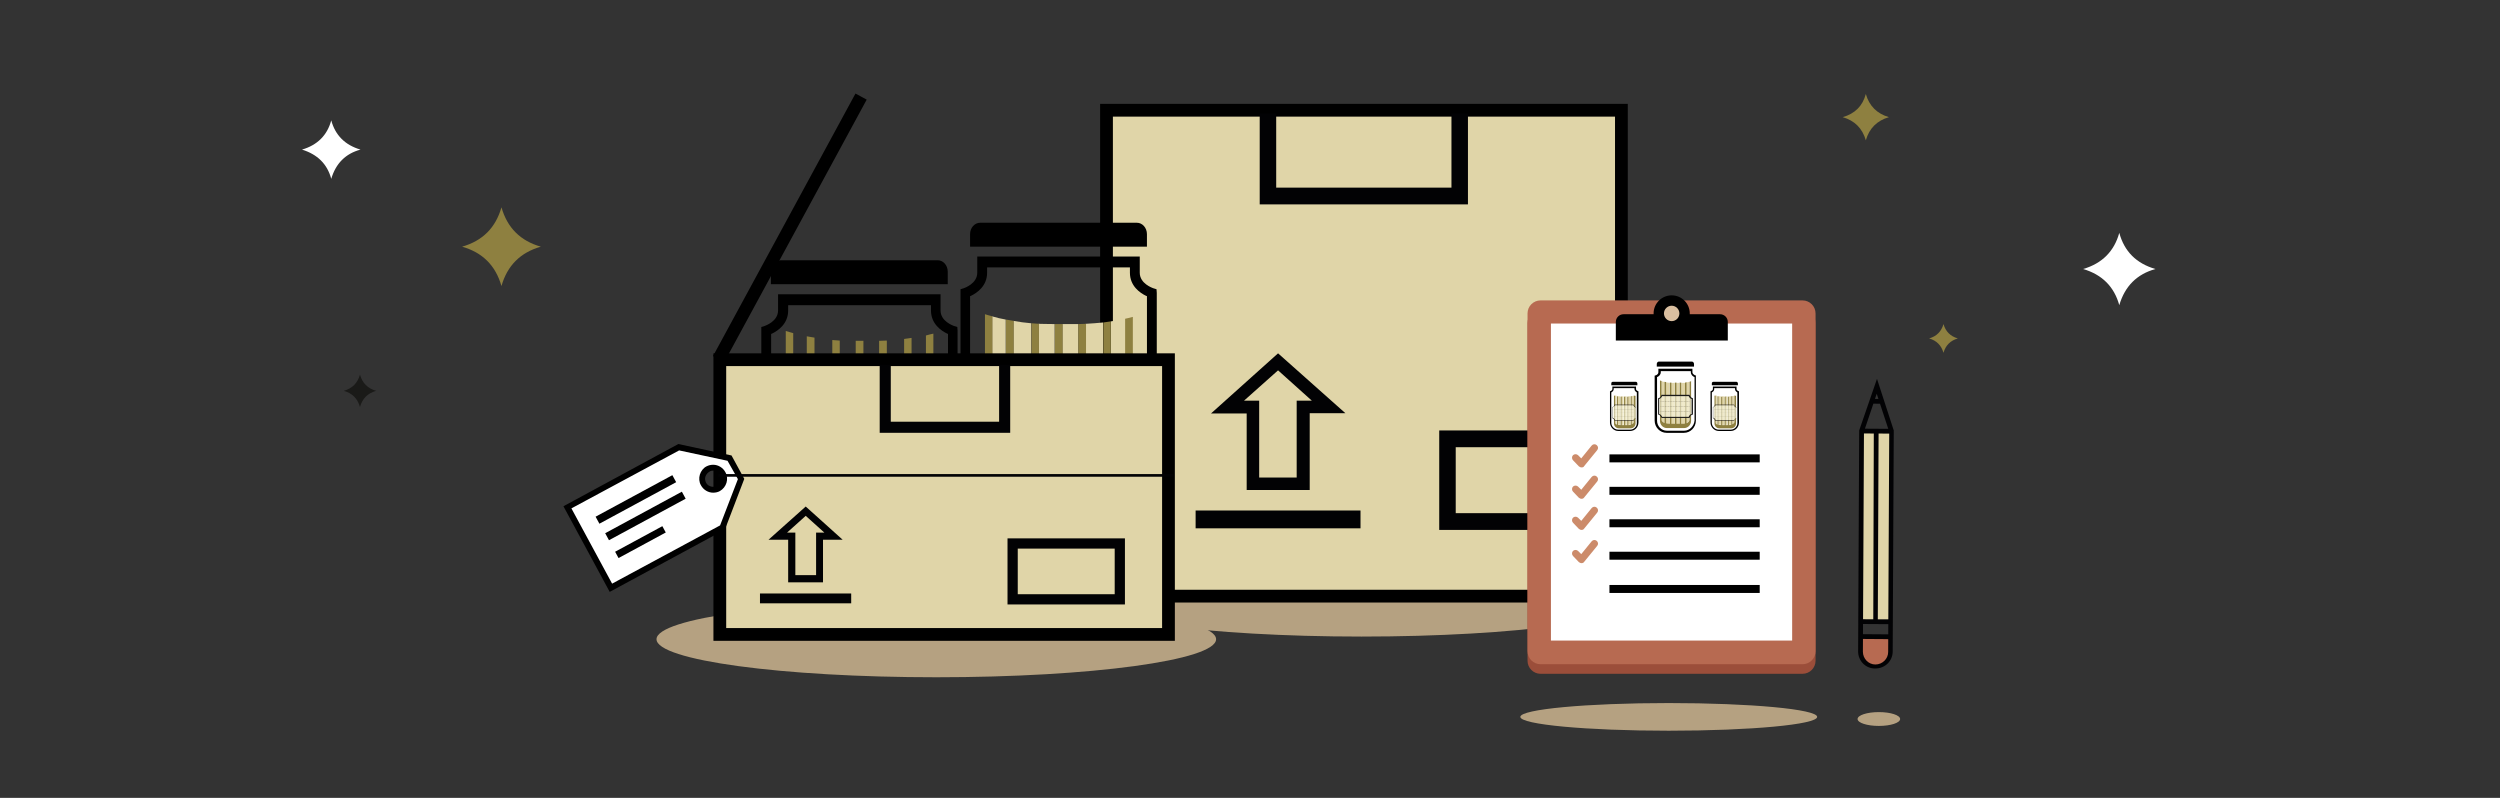 <?xml version="1.0" encoding="utf-8"?>
<!DOCTYPE svg PUBLIC "-//W3C//DTD SVG 1.1//EN" "http://www.w3.org/Graphics/SVG/1.1/DTD/svg11.dtd">
<svg xmlns="http://www.w3.org/2000/svg" xmlns:xlink="http://www.w3.org/1999/xlink" version="1.1" id="Ebene_4" x="0px" y="0px" width="940px" height="300px" viewBox="0 0 940 300" enable-background="new 0 0 940 300" xml:space="preserve">
<rect x="0" y="0" width="940" height="300" fill="#333333" stroke="none"/>
<rect x="0" fill="none" width="939.999" height="300"/>
<ellipse fill="#B5A181" cx="511.949" cy="225.05" rx="105.2" ry="14.3"/>
<g>
	<rect x="416.05" y="41.45" fill="#E0D5A8" width="193.601" height="182.7"/>
	<path d="M611.949,226.55h-198.3V39.05h198.4v187.5H611.949z M418.449,221.75h188.8V43.85h-188.8V221.75z"/>
</g>
<g>
	<polygon fill="#020204" points="551.949,76.85 473.65,76.85 473.65,42.65 479.85,42.65 479.85,70.55 545.75,70.55 545.75,42.65    551.949,42.65  "/>
</g>
<g>
	<path fill="#020204" d="M619.449,199.25h-78.3v-37.4h78.3V199.25L619.449,199.25z M547.35,192.95h65.8v-24.8h-65.8V192.95z"/>
</g>
<ellipse fill="#B5A181" cx="352.05" cy="240.35" rx="105.2" ry="14.3"/>
<ellipse fill="#B5A181" cx="627.449" cy="269.55" rx="55.8" ry="5.2"/>
<ellipse fill="#B5A181" cx="706.449" cy="270.35" rx="8" ry="2.6"/>
<path fill="#020204" d="M480.55,139.25l12.7,11.4h-0.899h-4.801v4.8v24.1h-14.101v-24.1v-4.8h-4.8h-0.899L480.55,139.25   M480.55,132.85l-25.2,22.601h13.399v28.8h23.7v-28.899h13.4L480.55,132.85L480.55,132.85z"/>
<rect x="449.55" y="191.95" fill="#020204" width="62" height="6.7"/>
<path fill="#9B4E3A" d="M682.65,248.45c0,2.7-2.2,4.899-4.9,4.899h-98.5c-2.7,0-4.898-2.199-4.898-4.899v-127  c0-2.7,2.199-4.9,4.898-4.9h98.5c2.7,0,4.9,2.2,4.9,4.9V248.45z"/>
<path fill="#B76A51" d="M682.65,244.85c0,2.7-2.2,4.9-4.9,4.9h-98.5c-2.7,0-4.898-2.2-4.898-4.9V117.851  c0-2.701,2.199-4.9,4.898-4.9h98.5c2.7,0,4.9,2.2,4.9,4.9V244.85z"/>
<rect x="583.15" y="121.65" fill="#FFFFFF" width="90.7" height="119.2"/>
<path d="M646.749,118.15h-11.414c0.004-0.1,0.016-0.199,0.016-0.3c0-3.756-3.045-6.801-6.8-6.801c-3.757,0-6.802,3.045-6.802,6.801  c0,0.101,0.012,0.2,0.017,0.3h-11.316c-1.6,0-2.899,1.3-2.899,2.899v2.101v2.8v2.1h42.101v-2.1v-2.8v-2.101  C649.65,119.45,648.351,118.15,646.749,118.15z"/>
<circle fill="#DABFA0" cx="628.55" cy="117.85" r="2.9"/>
<g>
	<rect x="605.15" y="170.85" width="56.5" height="3"/>
	<rect x="605.15" y="183.05" width="56.5" height="3"/>
	<rect x="605.15" y="195.25" width="56.5" height="3"/>
	<rect x="605.15" y="207.45" width="56.5" height="3"/>
	<rect x="605.15" y="219.95" width="56.5" height="3"/>
</g>
<g>
	<path fill="#CC8B6A" d="M594.65,175.75c-0.4,0-0.7-0.2-1-0.4l-2.2-2.3c-0.5-0.5-0.5-1.399,0-1.899s1.4-0.5,1.9,0l1.2,1.199   l3.898-4.8c0.5-0.6,1.3-0.7,1.9-0.2c0.6,0.5,0.699,1.301,0.199,1.9l-4.899,6C595.449,175.65,595.15,175.75,594.65,175.75   C594.749,175.75,594.65,175.75,594.65,175.75L594.65,175.75z"/>
</g>
<g>
	<path fill="#CC8B6A" d="M594.65,187.55c-0.4,0-0.7-0.2-1-0.399l-2.2-2.301c-0.5-0.5-0.5-1.398,0-1.898s1.4-0.5,1.9,0l1.2,1.199   l3.898-4.801c0.5-0.6,1.3-0.699,1.9-0.199c0.6,0.5,0.699,1.301,0.199,1.899l-4.899,6C595.449,187.35,595.15,187.55,594.65,187.55   C594.749,187.55,594.65,187.55,594.65,187.55L594.65,187.55z"/>
</g>
<g>
	<path fill="#CC8B6A" d="M594.65,199.25c-0.4,0-0.7-0.2-1-0.4l-2.2-2.3c-0.5-0.5-0.5-1.399,0-1.899s1.4-0.5,1.9,0l1.2,1.199   l3.898-4.8c0.5-0.6,1.3-0.7,1.9-0.2c0.6,0.5,0.699,1.301,0.199,1.9l-4.899,6C595.449,199.05,595.15,199.25,594.65,199.25   C594.749,199.25,594.65,199.25,594.65,199.25L594.65,199.25z"/>
</g>
<g>
	<path fill="#CC8B6A" d="M594.65,211.75c-0.4,0-0.7-0.2-1-0.4l-2.2-2.3c-0.5-0.5-0.5-1.399,0-1.899s1.4-0.5,1.9,0l1.2,1.199   l3.898-4.8c0.5-0.6,1.3-0.7,1.9-0.2c0.6,0.5,0.699,1.301,0.199,1.9l-4.899,6C595.449,211.55,595.15,211.75,594.65,211.75   C594.749,211.75,594.65,211.75,594.65,211.75L594.65,211.75z"/>
</g>
<g>
	<path fill="#E0D5A8" d="M624.749,143.35v14.5c0,0.5,0.4,0.9,0.9,1.2c0,0,0.1,0,0.2,0.101v-15.5   C625.449,143.55,625.05,143.45,624.749,143.35z"/>
	<path fill="#E0D5A8" d="M626.351,143.75v15.5c0.3,0.1,0.8,0.1,1.398,0.2v-15.5C627.351,143.85,626.851,143.85,626.351,143.75z"/>
	<path fill="#E0D5A8" d="M632.15,143.95v15.5c0.6,0,1-0.101,1.4-0.101V143.95C633.05,143.95,632.55,143.95,632.15,143.95z"/>
	<path fill="#E0D5A8" d="M634.05,143.75v15.4c0.199-0.102,0.199-0.102,0.199-0.102c0.5-0.3,0.9-0.6,0.9-1.199v-14.301   C634.851,143.65,634.449,143.75,634.05,143.75z"/>
	<path fill="#E0D5A8" d="M628.351,143.95v15.5c0.1,0,0.699,0,1.3,0v-15.5C629.05,143.95,628.55,143.95,628.351,143.95z"/>
	<path fill="#E0D5A8" d="M631.249,143.95c-0.1,0-0.5,0-1,0v15.5c-0.1,0-0.199,0-0.3,0c0.4,0,0.8,0,0.9,0c0.2,0,0.398,0,0.6,0v-15.5   C631.449,143.95,631.351,143.95,631.249,143.95z"/>
	<path fill="#8E8040" d="M635.249,143.55v14.3c0,0.5-0.398,0.9-0.898,1.2c0,0-0.102,0-0.2,0.101l0,0c-0.101,0-0.101,0-0.2,0.101   c0.102,0,0.102,0,0.2-0.101v-15.399c-0.2,0-0.4,0.1-0.601,0.1v15.4c-0.301,0.101-0.801,0.101-1.399,0.101v-15.5   c-0.2,0-0.4,0-0.601,0v15.5c0.199,0,0.399,0,0.601,0c-0.3,0-0.7,0-1.2,0c-0.1,0-0.3,0-0.6,0v-15.5c-0.2,0-0.4,0-0.602,0v15.5   c0.102,0,0.2,0,0.301,0c-0.101,0-0.199,0-0.301,0c-0.6,0-1.1,0-1.3,0v-15.5c-0.2,0-0.399,0-0.6,0v15.5   c-0.602,0-1.102-0.101-1.4-0.199v-15.5c-0.2,0-0.399-0.101-0.6-0.101v15.5l0,0l0,0l0,0c-0.102,0-0.2-0.1-0.2-0.1   c-0.5-0.2-0.9-0.602-0.9-1.2v-14.5c-0.199-0.1-0.398-0.1-0.6-0.2v15.2c0,1.5,1.2,2.7,2.6,2.7h6.5c1.4,0,2.602-1.2,2.602-2.7v-15   C635.65,143.45,635.449,143.55,635.249,143.55z M628.15,159.45c0.1,0,0.2,0,0.3,0C628.249,159.45,628.15,159.45,628.15,159.45z"/>
	<path d="M637.749,141.25l-0.3-0.1c0,0-1.1-0.4-1.1-1.2v-0.4v-0.899h-12.8v0.899l0,0v0.4c0,0.899-1,1.2-1.102,1.2l-0.3,0.1v16.9   c0,2.5,2,4.6,4.5,4.6h6.5c2.5,0,4.5-2.1,4.5-4.6v-16.7L637.749,141.25z M633.249,161.95h-6.5c-2.1,0-3.699-1.7-3.699-3.8v-16.4   h0.101c0.5-0.2,1.3-0.8,1.3-1.8v-0.4h11.3v0.4c0,1,0.802,1.6,1.302,1.8h0.1v16.4C636.949,160.25,635.249,161.95,633.249,161.95z"/>
	<path d="M622.949,137.85v-1c0-0.5,0.4-0.899,0.8-0.899h12.4c0.4,0,0.8,0.399,0.8,0.899v1H622.949z"/>
	<path fill="none" d="M626.249,159.25L626.249,159.25L626.249,159.25z"/>
	<path fill="none" d="M633.851,159.25C633.851,159.25,633.749,159.25,633.851,159.25C633.749,159.25,633.851,159.25,633.851,159.25z   "/>
	<path fill="none" d="M633.749,159.25L633.749,159.25L633.749,159.25z"/>
	<path fill="none" d="M633.65,159.25L633.65,159.25L633.65,159.25z"/>
	<path fill="none" d="M626.15,159.25L626.15,159.25L626.15,159.25z"/>
	<path fill="none" d="M628.351,159.45c-0.102,0-0.2,0-0.301,0C628.15,159.45,628.249,159.45,628.351,159.45z"/>
	<path fill="none" d="M633.851,159.15L633.851,159.15L633.851,159.15z"/>
	<path fill="#8E8040" d="M634.05,159.15L634.05,159.15c-0.101,0-0.101,0-0.199,0.1C633.949,159.15,634.05,159.15,634.05,159.15z"/>
	<path fill="#8E8040" d="M633.749,159.25L633.749,159.25L633.749,159.25z"/>
	<path fill="#8E8040" d="M633.851,159.15L633.851,159.15L633.851,159.15z"/>
	<path fill="#8E8040" d="M633.55,159.25L633.55,159.25L633.55,159.25z"/>
	<path fill="#8E8040" d="M633.65,159.25L633.65,159.25L633.65,159.25z"/>
	<path fill="#8E8040" d="M626.249,159.25h0.102C626.351,159.25,626.351,159.25,626.249,159.25z"/>
	<path fill="#8E8040" d="M626.15,159.25c-0.2,0-0.3-0.1-0.4-0.1l0,0C625.851,159.15,626.05,159.15,626.15,159.25z"/>
	<path fill="#8E8040" d="M626.15,159.25C626.249,159.25,626.249,159.25,626.15,159.25C626.249,159.25,626.249,159.25,626.15,159.25z   "/>
	<path fill="#8E8040" d="M629.65,159.45c0.1,0,0.2,0,0.4,0C629.851,159.45,629.749,159.45,629.65,159.45L629.65,159.45z"/>
	<g>
		<path opacity="0.6" fill="#FAF9E3" enable-background="new    " d="M635.851,149.75c-0.5-0.2-0.801-0.8-0.801-0.8l-0.101-0.3    h-10.1l-0.102,0.3c0,0-0.3,0.6-0.8,0.8l-0.3,0.1v5.7l0.3,0.101c0.5,0.199,0.8,0.801,0.8,0.801l0.102,0.3h10.1l0.101-0.3    c0,0,0.301-0.602,0.801-0.801l0.3-0.101v-5.7L635.851,149.75z"/>
		<path fill="#1A1918" d="M624.749,157.15l-0.199-0.4c0,0-0.301-0.5-0.601-0.7l-0.5-0.2v-6.1l0.5-0.2c0.4-0.1,0.601-0.7,0.601-0.7    l0.199-0.399h10.5l0.2,0.399c0,0,0.3,0.5,0.602,0.7l0.5,0.2v6.1l-0.5,0.2c-0.4,0.101-0.602,0.601-0.602,0.7l-0.2,0.4H624.749z     M634.949,156.75l0.101-0.2c0,0,0.301-0.6,0.801-0.8l0.199-0.1v-5.602l-0.199-0.1c-0.5-0.2-0.801-0.8-0.801-0.8l-0.101-0.2h-10    l-0.1,0.2c0,0-0.3,0.6-0.8,0.8l-0.2,0.1v5.602l0.2,0.1c0.5,0.2,0.8,0.8,0.8,0.8l0.1,0.2H634.949z"/>
		<g>
			<g>
				<g>
					<g>
						<defs>
							<rect id="SVGID_1_" x="624.351" y="150.95" width="11" height="0.1"/>
						</defs>
						<clipPath id="SVGID_2_">
							<use xlink:href="#SVGID_1_" overflow="visible"/>
						</clipPath>
						
							<line clip-path="url(#SVGID_2_)" fill="none" stroke="#29211A" stroke-width="0.136" stroke-linecap="round" stroke-linejoin="round" stroke-dasharray="0,0.274" x1="624.749" y1="151.05" x2="635.15" y2="151.05"/>
					</g>
				</g>
				<g>
					<g>
						<defs>
							<rect id="SVGID_3_" x="624.351" y="150.95" width="11" height="0.1"/>
						</defs>
						<clipPath id="SVGID_4_">
							<use xlink:href="#SVGID_3_" overflow="visible"/>
						</clipPath>
						
							<path clip-path="url(#SVGID_4_)" fill="none" stroke="#29211A" stroke-width="0.136" stroke-linecap="round" stroke-linejoin="round" d="        M635.351,151.05L635.351,151.05 M624.449,151.05L624.449,151.05"/>
					</g>
				</g>
			</g>
			<g>
				<g>
					<g>
						<defs>
							<rect id="SVGID_5_" x="624.351" y="152.75" width="11" height="0.1"/>
						</defs>
						<clipPath id="SVGID_6_">
							<use xlink:href="#SVGID_5_" overflow="visible"/>
						</clipPath>
						
							<line clip-path="url(#SVGID_6_)" fill="none" stroke="#29211A" stroke-width="0.136" stroke-linecap="round" stroke-linejoin="round" stroke-dasharray="0,0.274" x1="624.749" y1="152.85" x2="635.15" y2="152.85"/>
					</g>
				</g>
				<g>
					<g>
						<defs>
							<rect id="SVGID_7_" x="624.351" y="152.75" width="11" height="0.1"/>
						</defs>
						<clipPath id="SVGID_8_">
							<use xlink:href="#SVGID_7_" overflow="visible"/>
						</clipPath>
						
							<path clip-path="url(#SVGID_8_)" fill="none" stroke="#29211A" stroke-width="0.136" stroke-linecap="round" stroke-linejoin="round" d="        M635.351,152.85L635.351,152.85 M624.449,152.85L624.449,152.85"/>
					</g>
				</g>
			</g>
			<g>
				<g>
					<g>
						<defs>
							<rect id="SVGID_9_" x="624.351" y="154.55" width="11" height="0.101"/>
						</defs>
						<clipPath id="SVGID_10_">
							<use xlink:href="#SVGID_9_" overflow="visible"/>
						</clipPath>
						
							<line clip-path="url(#SVGID_10_)" fill="none" stroke="#29211A" stroke-width="0.136" stroke-linecap="round" stroke-linejoin="round" stroke-dasharray="0,0.274" x1="624.749" y1="154.65" x2="635.15" y2="154.65"/>
					</g>
				</g>
				<g>
					<g>
						<defs>
							<rect id="SVGID_11_" x="624.351" y="154.55" width="11" height="0.101"/>
						</defs>
						<clipPath id="SVGID_12_">
							<use xlink:href="#SVGID_11_" overflow="visible"/>
						</clipPath>
						
							<path clip-path="url(#SVGID_12_)" fill="none" stroke="#29211A" stroke-width="0.136" stroke-linecap="round" stroke-linejoin="round" d="        M635.351,154.65L635.351,154.65 M624.449,154.65L624.449,154.65"/>
					</g>
				</g>
			</g>
		</g>
	</g>
</g>
<g>
	<path fill="#E0D5A8" d="M644.851,148.65v10c0,0.398,0.3,0.6,0.6,0.8c0,0,0,0,0.1,0v-10.7   C645.351,148.75,645.15,148.75,644.851,148.65z"/>
	<path fill="#E0D5A8" d="M646.05,148.95v10.7c0.199,0,0.5,0.1,1,0.1v-10.7C646.65,149.05,646.351,148.95,646.05,148.95z"/>
	<path fill="#E0D5A8" d="M650.05,149.05v10.7c0.399,0,0.699-0.1,0.899-0.1v-10.7C650.65,149.05,650.351,149.05,650.05,149.05z"/>
	<path fill="#E0D5A8" d="M651.351,148.95v10.6c0.1,0,0.2-0.1,0.2-0.1c0.398-0.2,0.6-0.4,0.6-0.8v-9.9   C651.949,148.85,651.65,148.95,651.351,148.95z"/>
	<path fill="#E0D5A8" d="M647.449,149.05v10.7c0.102,0,0.5,0,0.9,0v-10.7C647.949,149.05,647.55,149.05,647.449,149.05z"/>
	<path fill="#E0D5A8" d="M649.351,149.05c-0.102,0-0.4,0-0.7,0v10.7c-0.1,0-0.1,0-0.2,0c0.3,0,0.5,0,0.6,0c0.102,0,0.302,0,0.4,0   v-10.7C649.55,149.05,649.449,149.05,649.351,149.05z"/>
	<path fill="#8E8040" d="M652.15,148.75v9.9c0,0.398-0.3,0.6-0.6,0.8c0,0,0,0-0.2,0.1l0,0h-0.101h0.102v-10.6   c-0.102,0-0.3,0-0.4,0.1v10.7c-0.2,0-0.5,0.1-0.9,0.1v-10.7c-0.1,0-0.3,0-0.398,0v10.7c0.1,0,0.3,0,0.398,0c-0.198,0-0.5,0-0.8,0   c-0.1,0-0.2,0-0.398,0v-10.7c-0.102,0-0.302,0-0.4,0v10.7c0.101,0,0.101,0,0.2,0c-0.102,0-0.102,0-0.2,0c-0.399,0-0.8,0-0.899,0   v-10.7c-0.101,0-0.301,0-0.399,0v10.7c-0.4,0-0.7-0.101-1-0.101v-10.7c-0.101,0-0.3,0-0.4-0.1v10.699l0,0l0,0l0,0   c-0.1,0-0.1,0-0.1,0c-0.3-0.199-0.601-0.399-0.601-0.801v-10c-0.101,0-0.301-0.1-0.399-0.1v10.5c0,1,0.8,1.8,1.8,1.8h4.5   c1,0,1.8-0.8,1.8-1.8v-10.4C652.449,148.75,652.249,148.75,652.15,148.75z M647.249,159.75c0.102,0,0.102,0,0.2,0   C647.351,159.75,647.249,159.75,647.249,159.75z"/>
	<path d="M653.851,147.15l-0.2-0.101c0,0-0.7-0.2-0.7-0.8v-0.3v-0.601h-8.9v0.601l0,0v0.3c0,0.6-0.699,0.8-0.699,0.8l-0.2,0.101   v11.7c0,1.699,1.399,3.199,3.1,3.199h4.5c1.7,0,3.102-1.398,3.102-3.199v-11.5L653.851,147.15L653.851,147.15z M650.749,161.55   h-4.5c-1.398,0-2.6-1.2-2.6-2.6v-11.4l0,0c0.3-0.2,0.9-0.5,0.9-1.3v-0.3h7.8v0.3c0,0.7,0.6,1.1,0.898,1.3l0,0v11.4   C653.351,160.35,652.15,161.55,650.749,161.55z"/>
	<path d="M643.65,144.85v-0.699c0-0.301,0.2-0.601,0.6-0.601h8.602c0.3,0,0.6,0.3,0.6,0.601v0.699H643.65z"/>
	<path fill="none" d="M645.949,159.65L645.949,159.65L645.949,159.65z"/>
	<path fill="none" d="M651.15,159.65L651.15,159.65L651.15,159.65z"/>
	<path fill="none" d="M651.15,159.65L651.15,159.65L651.15,159.65z"/>
	<path fill="none" d="M651.05,159.65L651.05,159.65L651.05,159.65z"/>
	<path fill="none" d="M645.949,159.65L645.949,159.65L645.949,159.65z"/>
	<path fill="none" d="M647.449,159.75c-0.1,0-0.1,0-0.2,0C647.249,159.75,647.351,159.75,647.449,159.75z"/>
	<path fill="none" d="M651.249,159.65L651.249,159.65L651.249,159.65z"/>
	<path fill="#8E8040" d="M651.351,159.55L651.351,159.55h-0.102C651.249,159.65,651.351,159.55,651.351,159.55z"/>
	<path fill="#8E8040" d="M651.15,159.65L651.15,159.65L651.15,159.65z"/>
	<path fill="#8E8040" d="M651.249,159.65L651.249,159.65L651.249,159.65z"/>
	<path fill="#8E8040" d="M651.05,159.65C651.05,159.65,650.949,159.65,651.05,159.65C650.949,159.65,651.05,159.65,651.05,159.65z"/>
	<path fill="#8E8040" d="M651.05,159.65L651.05,159.65L651.05,159.65z"/>
	<path fill="#8E8040" d="M645.949,159.65C645.949,159.65,646.05,159.65,645.949,159.65C646.05,159.65,645.949,159.65,645.949,159.65   z"/>
	<path fill="#8E8040" d="M645.949,159.65c-0.1,0-0.2-0.102-0.3-0.102l0,0C645.65,159.55,645.749,159.65,645.949,159.65z"/>
	<path fill="#8E8040" d="M645.949,159.65L645.949,159.65L645.949,159.65z"/>
	<path fill="#8E8040" d="M648.351,159.85c0.1,0,0.2,0,0.2,0C648.449,159.85,648.351,159.85,648.351,159.85L648.351,159.85z"/>
	<g>
		<path opacity="0.6" fill="#FAF9E3" enable-background="new    " d="M652.65,153.05c-0.3-0.1-0.5-0.5-0.5-0.5l-0.1-0.2h-7    l-0.102,0.2c0,0-0.2,0.4-0.5,0.5l-0.2,0.101v4l0.2,0.101c0.3,0.101,0.5,0.5,0.5,0.5l0.102,0.2h7l0.1-0.2c0,0,0.2-0.399,0.5-0.5    l0.2-0.101v-4L652.65,153.05z"/>
		<path fill="#1A1918" d="M644.851,158.15l-0.102-0.301c0,0-0.198-0.399-0.398-0.5l-0.3-0.101v-4.2l0.3-0.1    c0.3-0.102,0.398-0.5,0.398-0.5l0.102-0.301h7.2l0.1,0.301c0,0,0.2,0.398,0.4,0.5l0.3,0.1v4.2l-0.3,0.101    c-0.302,0.101-0.4,0.399-0.4,0.5l-0.1,0.301H644.851z M651.949,157.95l0.102-0.101c0,0,0.198-0.399,0.6-0.601l0.2-0.101v-3.899    l-0.2-0.101c-0.4-0.101-0.6-0.601-0.6-0.601l-0.102-0.2h-6.898l-0.102,0.102c0,0-0.2,0.398-0.6,0.6l-0.2,0.102v3.898l0.2,0.102    c0.398,0.1,0.6,0.6,0.6,0.6l0.102,0.2H651.949z"/>
		<g>
			<g>
				<g>
					<g>
						<defs>
							<rect id="SVGID_13_" x="644.65" y="153.95" width="7.6" height="0.1"/>
						</defs>
						<clipPath id="SVGID_14_">
							<use xlink:href="#SVGID_13_" overflow="visible"/>
						</clipPath>
						
							<line clip-path="url(#SVGID_14_)" fill="none" stroke="#29211A" stroke-width="0.094" stroke-linecap="round" stroke-linejoin="round" stroke-dasharray="0,0.19" x1="644.851" y1="153.95" x2="652.15" y2="153.95"/>
					</g>
				</g>
				<g>
					<g>
						<defs>
							<rect id="SVGID_15_" x="644.65" y="153.95" width="7.6" height="0.1"/>
						</defs>
						<clipPath id="SVGID_16_">
							<use xlink:href="#SVGID_15_" overflow="visible"/>
						</clipPath>
						
							<path clip-path="url(#SVGID_16_)" fill="none" stroke="#29211A" stroke-width="0.094" stroke-linecap="round" stroke-linejoin="round" d="        M652.249,153.95L652.249,153.95 M644.65,153.95L644.65,153.95"/>
					</g>
				</g>
			</g>
			<g>
				<g>
					<g>
						<defs>
							<rect id="SVGID_17_" x="644.65" y="155.15" width="7.6" height="0.1"/>
						</defs>
						<clipPath id="SVGID_18_">
							<use xlink:href="#SVGID_17_" overflow="visible"/>
						</clipPath>
						
							<line clip-path="url(#SVGID_18_)" fill="none" stroke="#29211A" stroke-width="0.094" stroke-linecap="round" stroke-linejoin="round" stroke-dasharray="0,0.19" x1="644.851" y1="155.25" x2="652.15" y2="155.25"/>
					</g>
				</g>
				<g>
					<g>
						<defs>
							<rect id="SVGID_19_" x="644.65" y="155.15" width="7.6" height="0.1"/>
						</defs>
						<clipPath id="SVGID_20_">
							<use xlink:href="#SVGID_19_" overflow="visible"/>
						</clipPath>
						
							<path clip-path="url(#SVGID_20_)" fill="none" stroke="#29211A" stroke-width="0.094" stroke-linecap="round" stroke-linejoin="round" d="        M652.249,155.25L652.249,155.25 M644.65,155.25L644.65,155.25"/>
					</g>
				</g>
			</g>
			<g>
				<g>
					<g>
						<defs>
							<rect id="SVGID_21_" x="644.65" y="156.45" width="7.6" height="0.1"/>
						</defs>
						<clipPath id="SVGID_22_">
							<use xlink:href="#SVGID_21_" overflow="visible"/>
						</clipPath>
						
							<line clip-path="url(#SVGID_22_)" fill="none" stroke="#29211A" stroke-width="0.094" stroke-linecap="round" stroke-linejoin="round" stroke-dasharray="0,0.19" x1="644.851" y1="156.45" x2="652.15" y2="156.45"/>
					</g>
				</g>
				<g>
					<g>
						<defs>
							<rect id="SVGID_23_" x="644.65" y="156.45" width="7.6" height="0.1"/>
						</defs>
						<clipPath id="SVGID_24_">
							<use xlink:href="#SVGID_23_" overflow="visible"/>
						</clipPath>
						
							<path clip-path="url(#SVGID_24_)" fill="none" stroke="#29211A" stroke-width="0.094" stroke-linecap="round" stroke-linejoin="round" d="        M652.249,156.45L652.249,156.45 M644.65,156.45L644.65,156.45"/>
					</g>
				</g>
			</g>
		</g>
	</g>
</g>
<g>
	<path fill="#E0D5A8" d="M607.05,148.65v10c0,0.398,0.301,0.6,0.601,0.8c0,0,0,0,0.1,0v-10.7   C607.55,148.75,607.249,148.75,607.05,148.65z"/>
	<path fill="#E0D5A8" d="M608.249,148.95v10.7c0.2,0,0.5,0.1,1,0.1v-10.7C608.851,149.05,608.55,148.95,608.249,148.95z"/>
	<path fill="#E0D5A8" d="M612.15,149.05v10.7c0.4,0,0.7-0.1,0.9-0.1v-10.7C612.749,149.05,612.449,149.05,612.15,149.05z"/>
	<path fill="#E0D5A8" d="M613.55,148.95v10.6c0.101,0,0.199-0.1,0.199-0.1c0.4-0.2,0.602-0.4,0.602-0.8v-9.9   C614.05,148.85,613.749,148.95,613.55,148.95z"/>
	<path fill="#E0D5A8" d="M609.55,149.05v10.7c0.101,0,0.5,0,0.899,0v-10.7C610.05,149.05,609.65,149.05,609.55,149.05z"/>
	<path fill="#E0D5A8" d="M611.55,149.05c-0.101,0-0.399,0-0.699,0v10.7c-0.102,0-0.102,0-0.2,0c0.3,0,0.5,0,0.6,0   c0.102,0,0.302,0,0.4,0v-10.7C611.65,149.05,611.65,149.05,611.55,149.05z"/>
	<path fill="#8E8040" d="M614.351,148.75v9.9c0,0.398-0.301,0.6-0.602,0.8c0,0,0,0-0.199,0.1l0,0h-0.101h0.101v-10.6   c-0.101,0-0.301,0-0.399,0.1v10.7c-0.2,0-0.5,0.1-0.9,0.1v-10.7c-0.1,0-0.3,0-0.398,0v10.7c0.1,0,0.3,0,0.398,0   c-0.198,0-0.5,0-0.8,0c-0.1,0-0.2,0-0.398,0v-10.7c-0.102,0-0.302,0-0.4,0v10.7c0.1,0,0.1,0,0.2,0c-0.102,0-0.102,0-0.2,0   c-0.4,0-0.8,0-0.9,0v-10.7c-0.1,0-0.3,0-0.398,0v10.7c-0.4,0-0.7-0.101-1-0.101v-10.7c-0.102,0-0.3,0-0.4-0.1v10.699l0,0l0,0l0,0   c-0.1,0-0.1,0-0.1,0c-0.3-0.199-0.602-0.399-0.602-0.801v-10c-0.1,0-0.3-0.1-0.398-0.1v10.5c0,1,0.8,1.8,1.8,1.8h4.5   c1,0,1.8-0.8,1.8-1.8v-10.4C614.55,148.75,614.449,148.75,614.351,148.75z M609.351,159.75c0.1,0,0.1,0,0.199,0   C609.55,159.75,609.449,159.75,609.351,159.75z"/>
	<path d="M616.05,147.15l-0.199-0.101c0,0-0.7-0.2-0.7-0.8v-0.3v-0.601h-8.9v0.601l0,0v0.3c0,0.6-0.698,0.8-0.698,0.8l-0.2,0.101   v11.7c0,1.699,1.398,3.199,3.1,3.199h4.5c1.7,0,3.102-1.398,3.102-3.199v-11.5v-0.199H616.05z M612.949,161.55h-4.5   c-1.399,0-2.6-1.2-2.6-2.6v-11.4l0,0c0.3-0.2,0.898-0.5,0.898-1.3v-0.3h7.802v0.3c0,0.7,0.6,1.1,0.898,1.3l0,0v11.4   C615.55,160.35,614.351,161.55,612.949,161.55z"/>
	<path d="M605.851,144.85v-0.699c0-0.301,0.199-0.601,0.6-0.601h8.602c0.3,0,0.6,0.3,0.6,0.601v0.699H605.851z"/>
	<path fill="none" d="M608.15,159.65L608.15,159.65L608.15,159.65z"/>
	<path fill="none" d="M613.351,159.65L613.351,159.65L613.351,159.65z"/>
	<path fill="none" d="M613.249,159.65L613.249,159.65L613.249,159.65z"/>
	<path fill="none" d="M613.249,159.65L613.249,159.65L613.249,159.65z"/>
	<path fill="none" d="M608.05,159.65L608.05,159.65L608.05,159.65z"/>
	<path fill="none" d="M609.55,159.75c-0.101,0-0.101,0-0.199,0C609.449,159.75,609.55,159.75,609.55,159.75z"/>
	<path fill="none" d="M613.351,159.65L613.351,159.65L613.351,159.65z"/>
	<path fill="#8E8040" d="M613.55,159.55L613.55,159.55h-0.101C613.449,159.65,613.449,159.55,613.55,159.55z"/>
	<path fill="#8E8040" d="M613.351,159.65L613.351,159.65L613.351,159.65z"/>
	<path fill="#8E8040" d="M613.351,159.65L613.351,159.65L613.351,159.65z"/>
	<path fill="#8E8040" d="M613.15,159.65L613.15,159.65L613.15,159.65z"/>
	<path fill="#8E8040" d="M613.249,159.65L613.249,159.65L613.249,159.65z"/>
	<path fill="#8E8040" d="M608.15,159.65L608.15,159.65L608.15,159.65z"/>
	<path fill="#8E8040" d="M608.05,159.65c-0.101,0-0.199-0.102-0.301-0.102l0,0C607.851,159.55,607.949,159.65,608.05,159.65z"/>
	<path fill="#8E8040" d="M608.05,159.65C608.05,159.65,608.15,159.65,608.05,159.65C608.15,159.65,608.05,159.65,608.05,159.65z"/>
	<path fill="#8E8040" d="M610.449,159.85c0.101,0,0.2,0,0.2,0S610.55,159.85,610.449,159.85L610.449,159.85z"/>
	<g>
		<path opacity="0.6" fill="#FAF9E3" enable-background="new    " d="M614.749,153.05c-0.3-0.1-0.5-0.5-0.5-0.5l-0.1-0.2h-7    l-0.1,0.2c0,0-0.2,0.4-0.5,0.5l-0.2,0.101v4l0.2,0.101c0.3,0.101,0.5,0.5,0.5,0.5l0.1,0.2h7l0.1-0.2c0,0,0.2-0.399,0.5-0.5    l0.2-0.101v-4L614.749,153.05z"/>
		<path fill="#1A1918" d="M607.05,158.15l-0.101-0.301c0,0-0.2-0.399-0.399-0.5l-0.301-0.101v-4.2l0.301-0.1    c0.301-0.102,0.399-0.5,0.399-0.5l0.101-0.301h7.199l0.102,0.301c0,0,0.2,0.398,0.398,0.5l0.301,0.1v4.2l-0.301,0.101    c-0.3,0.101-0.398,0.399-0.398,0.5l-0.102,0.301H607.05z M614.15,157.95l0.1-0.101c0,0,0.2-0.399,0.602-0.601l0.2-0.101v-3.899    l-0.2-0.101c-0.4-0.101-0.602-0.601-0.602-0.601l-0.1-0.2h-6.9l-0.1,0.102c0,0-0.2,0.398-0.6,0.6l-0.2,0.102v3.898l0.2,0.102    c0.398,0.1,0.6,0.6,0.6,0.6l0.1,0.2H614.15z"/>
		<g>
			<g>
				<g>
					<g>
						<defs>
							<rect id="SVGID_25_" x="606.749" y="153.95" width="7.602" height="0.1"/>
						</defs>
						<clipPath id="SVGID_26_">
							<use xlink:href="#SVGID_25_" overflow="visible"/>
						</clipPath>
						
							<line clip-path="url(#SVGID_26_)" fill="none" stroke="#29211A" stroke-width="0.094" stroke-linecap="round" stroke-linejoin="round" stroke-dasharray="0,0.19" x1="607.05" y1="153.95" x2="614.249" y2="153.95"/>
					</g>
				</g>
				<g>
					<g>
						<defs>
							<rect id="SVGID_27_" x="606.749" y="153.95" width="7.602" height="0.1"/>
						</defs>
						<clipPath id="SVGID_28_">
							<use xlink:href="#SVGID_27_" overflow="visible"/>
						</clipPath>
						
							<path clip-path="url(#SVGID_28_)" fill="none" stroke="#29211A" stroke-width="0.094" stroke-linecap="round" stroke-linejoin="round" d="        M614.351,153.95L614.351,153.95 M606.851,153.95L606.851,153.95"/>
					</g>
				</g>
			</g>
			<g>
				<g>
					<g>
						<defs>
							<rect id="SVGID_29_" x="606.749" y="155.15" width="7.602" height="0.1"/>
						</defs>
						<clipPath id="SVGID_30_">
							<use xlink:href="#SVGID_29_" overflow="visible"/>
						</clipPath>
						
							<line clip-path="url(#SVGID_30_)" fill="none" stroke="#29211A" stroke-width="0.094" stroke-linecap="round" stroke-linejoin="round" stroke-dasharray="0,0.19" x1="607.05" y1="155.25" x2="614.249" y2="155.25"/>
					</g>
				</g>
				<g>
					<g>
						<defs>
							<rect id="SVGID_31_" x="606.749" y="155.15" width="7.602" height="0.1"/>
						</defs>
						<clipPath id="SVGID_32_">
							<use xlink:href="#SVGID_31_" overflow="visible"/>
						</clipPath>
						
							<path clip-path="url(#SVGID_32_)" fill="none" stroke="#29211A" stroke-width="0.094" stroke-linecap="round" stroke-linejoin="round" d="        M614.351,155.25L614.351,155.25 M606.851,155.25L606.851,155.25"/>
					</g>
				</g>
			</g>
			<g>
				<g>
					<g>
						<defs>
							<rect id="SVGID_33_" x="606.749" y="156.45" width="7.602" height="0.1"/>
						</defs>
						<clipPath id="SVGID_34_">
							<use xlink:href="#SVGID_33_" overflow="visible"/>
						</clipPath>
						
							<line clip-path="url(#SVGID_34_)" fill="none" stroke="#29211A" stroke-width="0.094" stroke-linecap="round" stroke-linejoin="round" stroke-dasharray="0,0.19" x1="607.05" y1="156.45" x2="614.249" y2="156.45"/>
					</g>
				</g>
				<g>
					<g>
						<defs>
							<rect id="SVGID_35_" x="606.749" y="156.45" width="7.602" height="0.1"/>
						</defs>
						<clipPath id="SVGID_36_">
							<use xlink:href="#SVGID_35_" overflow="visible"/>
						</clipPath>
						
							<path clip-path="url(#SVGID_36_)" fill="none" stroke="#29211A" stroke-width="0.094" stroke-linecap="round" stroke-linejoin="round" d="        M614.351,156.45L614.351,156.45 M606.851,156.45L606.851,156.45"/>
					</g>
				</g>
			</g>
		</g>
	</g>
</g>
<g>
	<path fill="#E0D5A8" d="M373.05,118.95v69.1c0,2.4,2,4.4,4.3,5.5c0,0,0.2,0.101,0.801,0.3v-73.7   C376.449,119.85,374.65,119.45,373.05,118.95z"/>
	<path fill="#E0D5A8" d="M381.05,120.65v73.899c1.601,0.301,3.7,0.602,6.7,0.801v-73.801   C385.449,121.35,383.15,121.05,381.05,120.65z"/>
	<path fill="#E0D5A8" d="M408.25,121.75v73.6c2.8-0.199,5-0.398,6.5-0.699v-73.399C412.65,121.45,410.449,121.65,408.25,121.75z"/>
	<path fill="#E0D5A8" d="M417.65,120.85v73.2c0.8-0.3,1.101-0.5,1.101-0.5c2.6-1.2,4.3-3.1,4.3-5.5v-68.2   C421.25,120.25,419.449,120.55,417.65,120.85z"/>
	<path fill="#E0D5A8" d="M390.55,121.75v73.8c0.601,0,3.3,0,6,0v-73.7C393.85,121.85,391.25,121.75,390.55,121.75z"/>
	<path fill="#E0D5A8" d="M404.05,121.85c-0.7,0-2.5,0-4.601,0v73.7c-0.399,0-0.8,0-1.199,0c2,0,3.8,0,4.3,0c1,0,2,0,2.899,0v-73.7   C404.949,121.85,404.449,121.85,404.05,121.85z"/>
	<path fill="#8E8040" d="M423.05,119.85v68.2c0,2.4-1.7,4.3-4.3,5.5c0,0-0.301,0.2-1.101,0.5l0,0c-0.2,0.101-0.5,0.2-0.899,0.3   c0.399-0.1,0.6-0.199,0.899-0.3v-73.2c-0.899,0.101-1.899,0.301-2.801,0.4v73.5c-1.6,0.3-3.699,0.5-6.5,0.7v-73.7   c-0.899,0-1.899,0.1-2.899,0.1v73.7c1,0,1.899-0.1,2.801-0.1c-1.601,0.1-3.5,0.1-5.601,0.1c-0.399,0-1.601,0-3.101,0v-73.7   c-0.899,0-1.899,0-2.899,0v73.7c0.5,0,1,0,1.5,0c-0.5,0-1,0-1.5,0c-2.7,0-5.399,0-6,0v-73.8c-1-0.1-1.899-0.1-2.801-0.2v73.8   c-2.899-0.199-5.1-0.5-6.699-0.8v-73.9c-1-0.2-1.899-0.301-2.899-0.5v73.7h0.101h-0.101l0,0c-0.601-0.199-0.801-0.301-0.801-0.301   c-2.3-1.199-4.3-3.1-4.3-5.5v-69.1c-1-0.3-1.899-0.5-2.801-0.8v72.5c0,7,5.601,12.601,12.399,12.601h30.801   c6.8,0,12.399-5.7,12.399-12.601v-71.5C424.949,119.45,423.949,119.65,423.05,119.85z M389.15,195.45c0.399,0,0.899,0,1.3,0.1   C390.05,195.45,389.55,195.45,389.15,195.45z"/>
	<path d="M434.85,108.75l-1.3-0.4c-0.2-0.1-5-1.7-5-5.8v-2v-4.1h-61.101v4.1l0,0v2c0,4.1-4.8,5.7-5,5.8l-1.3,0.4v80.7   c0,12,9.601,21.8,21.5,21.8h30.8c11.801,0,21.5-9.8,21.5-21.8v-79.3L434.85,108.75z M413.449,207.55H382.55   c-9.8,0-17.8-8.1-17.8-18.1v-78.1l0.3-0.1c2.3-1.1,6.101-3.7,6.101-8.7v-2h53.699v2c0,5,3.801,7.6,6.101,8.7l0.301,0.1v78.1   C431.25,199.45,423.25,207.55,413.449,207.55z"/>
	<path d="M364.75,92.75v-4.7c0-2.4,1.699-4.3,3.8-4.3h58.899c2.101,0,3.801,1.9,3.801,4.3v4.7H364.75z"/>
	<path fill="none" d="M380.449,194.45L380.449,194.45L380.449,194.45z"/>
	<path fill="none" d="M416.35,194.35c-0.1,0-0.1,0-0.199,0C416.25,194.45,416.35,194.35,416.35,194.35z"/>
	<path fill="none" d="M416.05,194.45c-0.101,0-0.2,0-0.3,0.1C415.85,194.45,415.949,194.45,416.05,194.45z"/>
	<path fill="none" d="M415.55,194.55c-0.101,0-0.2,0-0.3,0.101C415.35,194.55,415.449,194.55,415.55,194.55z"/>
	<path fill="none" d="M380.05,194.35L380.05,194.35L380.05,194.35z"/>
	<path fill="none" d="M390.449,195.45c-0.399,0-0.899,0-1.3-0.101C389.55,195.45,390.05,195.45,390.449,195.45z"/>
	<path fill="none" d="M416.75,194.25h-0.101C416.65,194.25,416.65,194.25,416.75,194.25z"/>
	<path fill="#8E8040" d="M417.65,194.05L417.65,194.05c-0.2,0.101-0.5,0.2-0.899,0.3C417.05,194.15,417.35,194.05,417.65,194.05z"/>
	<path fill="#8E8040" d="M416.15,194.45h-0.1H416.15z"/>
	<path fill="#8E8040" d="M416.65,194.35c-0.101,0-0.101,0-0.2,0.102C416.449,194.35,416.55,194.35,416.65,194.35z"/>
	<path fill="#8E8040" d="M415.25,194.65c-0.2,0-0.301,0.1-0.5,0.1C414.949,194.65,415.15,194.65,415.25,194.65z"/>
	<path fill="#8E8040" d="M415.75,194.55h-0.101C415.65,194.55,415.65,194.55,415.75,194.55z"/>
	<path fill="#8E8040" d="M380.449,194.45c0.2,0,0.301,0.1,0.5,0.1C380.85,194.55,380.65,194.55,380.449,194.45z"/>
	<path fill="#8E8040" d="M380.05,194.35c-0.8-0.199-1.5-0.398-1.899-0.5l0,0C378.55,194.05,379.25,194.25,380.05,194.35z"/>
	<path fill="#8E8040" d="M380.05,194.35c0.101,0,0.3,0.102,0.399,0.102C380.35,194.45,380.15,194.45,380.05,194.35z"/>
	<path fill="#8E8040" d="M396.55,195.55c0.601,0,1.101,0,1.7,0C397.65,195.55,397.05,195.55,396.55,195.55L396.55,195.55z"/>
	<g>
		<path opacity="0.6" fill="#FAF9E3" enable-background="new    " d="M426.25,149.45c-2.301-0.9-3.7-3.7-3.7-3.7l-0.601-1.3h-48    l-0.601,1.3c0,0-1.399,2.9-3.699,3.7l-1.5,0.6v27.3l1.5,0.602c2.3,0.898,3.699,3.699,3.699,3.699l0.601,1.301h48l0.601-1.301    c0,0,1.399-2.899,3.7-3.699l1.5-0.602v-27.3L426.25,149.45z"/>
		<path fill="#1A1918" d="M373.05,184.55l-1-2c0,0-1.3-2.399-3.101-3.1l-2.3-0.9v-29.3l2.3-0.9c1.801-0.699,3.101-3.1,3.101-3.1l1-2    h49.8l1,2c0,0,1.301,2.4,3.101,3.1l2.301,0.9v29.2l-2.301,0.899c-1.8,0.699-3,3-3.101,3.101l-1,2h-49.8V184.55z M421.75,182.65    l0.5-1c0.1-0.102,1.6-3.102,4-4l1.199-0.4v-26.7l-1.199-0.399c-2.4-0.9-3.9-3.9-4-4l-0.5-1H374.15l-0.5,1c0,0-1.5,3.1-4,4    l-1.2,0.399v26.7l1.2,0.4c2.5,1,3.899,3.898,4,4l0.5,1H421.75z"/>
		<g>
			<g>
				<g>
					<g>
						<defs>
							<rect id="SVGID_37_" x="371.35" y="155.15" width="52.5" height="0.6"/>
						</defs>
						<clipPath id="SVGID_38_">
							<use xlink:href="#SVGID_37_" overflow="visible"/>
						</clipPath>
						
							<line clip-path="url(#SVGID_38_)" fill="none" stroke="#29211A" stroke-width="0.646" stroke-linecap="round" stroke-linejoin="round" stroke-dasharray="0,1.306" x1="372.949" y1="155.45" x2="422.85" y2="155.45"/>
					</g>
				</g>
				<g>
					<g>
						<defs>
							<rect id="SVGID_39_" x="371.35" y="155.15" width="52.5" height="0.6"/>
						</defs>
						<clipPath id="SVGID_40_">
							<use xlink:href="#SVGID_39_" overflow="visible"/>
						</clipPath>
						
							<path clip-path="url(#SVGID_40_)" fill="none" stroke="#29211A" stroke-width="0.646" stroke-linecap="round" stroke-linejoin="round" d="        M423.449,155.45L423.449,155.45 M371.65,155.45L371.65,155.45"/>
					</g>
				</g>
			</g>
			<g>
				<g>
					<g>
						<defs>
							<rect id="SVGID_41_" x="371.35" y="163.65" width="52.5" height="0.699"/>
						</defs>
						<clipPath id="SVGID_42_">
							<use xlink:href="#SVGID_41_" overflow="visible"/>
						</clipPath>
						
							<line clip-path="url(#SVGID_42_)" fill="none" stroke="#29211A" stroke-width="0.646" stroke-linecap="round" stroke-linejoin="round" stroke-dasharray="0,1.306" x1="372.949" y1="163.95" x2="422.85" y2="163.95"/>
					</g>
				</g>
				<g>
					<g>
						<defs>
							<rect id="SVGID_43_" x="371.35" y="163.65" width="52.5" height="0.699"/>
						</defs>
						<clipPath id="SVGID_44_">
							<use xlink:href="#SVGID_43_" overflow="visible"/>
						</clipPath>
						
							<path clip-path="url(#SVGID_44_)" fill="none" stroke="#29211A" stroke-width="0.646" stroke-linecap="round" stroke-linejoin="round" d="        M423.449,163.95L423.449,163.95 M371.65,163.95L371.65,163.95"/>
					</g>
				</g>
			</g>
			<g>
				<g>
					<g>
						<defs>
							<rect id="SVGID_45_" x="371.35" y="172.15" width="52.5" height="0.699"/>
						</defs>
						<clipPath id="SVGID_46_">
							<use xlink:href="#SVGID_45_" overflow="visible"/>
						</clipPath>
						
							<line clip-path="url(#SVGID_46_)" fill="none" stroke="#29211A" stroke-width="0.646" stroke-linecap="round" stroke-linejoin="round" stroke-dasharray="0,1.306" x1="372.949" y1="172.45" x2="422.85" y2="172.45"/>
					</g>
				</g>
				<g>
					<g>
						<defs>
							<rect id="SVGID_47_" x="371.35" y="172.15" width="52.5" height="0.699"/>
						</defs>
						<clipPath id="SVGID_48_">
							<use xlink:href="#SVGID_47_" overflow="visible"/>
						</clipPath>
						
							<path clip-path="url(#SVGID_48_)" fill="none" stroke="#29211A" stroke-width="0.646" stroke-linecap="round" stroke-linejoin="round" d="        M423.449,172.45L423.449,172.45 M371.65,172.45L371.65,172.45"/>
					</g>
				</g>
			</g>
		</g>
	</g>
</g>
<g>
	<path fill="#E0D5A8" d="M298.05,133.15v69.1c0,2.4,2,4.4,4.3,5.5c0,0,0.301,0.1,0.801,0.3v-73.7   C301.449,133.95,299.75,133.65,298.05,133.15z"/>
	<path fill="#E0D5A8" d="M306.05,134.85v73.9c1.601,0.3,3.7,0.6,6.7,0.8v-73.8C310.449,135.45,308.25,135.25,306.05,134.85z"/>
	<path fill="#E0D5A8" d="M333.35,135.95v73.6c2.801-0.2,5-0.399,6.5-0.7v-73.5C337.65,135.65,335.55,135.85,333.35,135.95z"/>
	<path fill="#E0D5A8" d="M342.65,135.05v73.2c0.8-0.3,1.101-0.5,1.101-0.5c2.6-1.2,4.3-3.1,4.3-5.5v-68.2   C346.35,134.45,344.55,134.75,342.65,135.05z"/>
	<path fill="#E0D5A8" d="M315.55,135.95v73.8c0.601,0,3.3,0,6,0v-73.7C318.949,135.95,316.35,135.95,315.55,135.95z"/>
	<path fill="#E0D5A8" d="M329.15,136.05c-0.7,0-2.5,0-4.601,0v73.7c-0.399,0-0.8,0-1.2,0c2,0,3.801,0,4.301,0c1,0,2,0,2.899,0v-73.7   C330.05,136.05,329.55,136.05,329.15,136.05z"/>
	<path fill="#8E8040" d="M348.15,126.15v68.1c0,2.4-1.7,4.3-4.301,5.5c0,0-0.3,0.2-1.1,0.5l0,0c-0.2,0.1-0.5,0.2-0.9,0.3   c0.4-0.1,0.601-0.2,0.9-0.3v-73.2c-0.9,0.101-1.9,0.3-2.801,0.4v73.5c-1.601,0.3-3.699,0.5-6.5,0.7V128.05   c-0.899,0-1.899,0.101-2.899,0.101v73.699c1,0,1.899-0.1,2.8-0.1c-1.6,0.1-3.5,0.1-5.6,0.1c-0.4,0-1.601,0-3.101,0v-73.7   c-0.899,0-1.899,0-2.899,0v73.7c0.5,0,1,0,1.5,0c-0.5,0-1,0-1.5,0c-2.7,0-5.4,0-6,0v-73.801c-1-0.1-1.9-0.1-2.801-0.2v73.801   c-2.899-0.2-5.101-0.5-6.699-0.801V126.95c-1-0.2-1.9-0.3-2.9-0.5v73.7h0.101h-0.1l0,0c-0.6-0.2-0.8-0.301-0.8-0.301   c-2.3-1.199-4.3-3.101-4.3-5.5v-69.101c-1-0.3-1.9-0.5-2.801-0.8v72.5c0,7,5.601,12.6,12.399,12.6h30.7   c6.8,0,12.399-5.699,12.399-12.6v-71.5C350.05,125.65,349.05,125.85,348.15,126.15z M314.25,201.65c0.399,0,0.899,0,1.3,0.1   C315.05,201.75,314.65,201.65,314.25,201.65z"/>
	<path d="M359.949,122.95l-1.3-0.4c-0.2-0.1-5-1.7-5-5.8v-2v-4.1h-61.1v4.1l0,0v2c0,4.1-4.8,5.7-5,5.8l-1.3,0.4v80.7   c0,12,9.6,21.8,21.5,21.8h30.8c11.8,0,21.5-9.8,21.5-21.8v-79.3L359.949,122.95z M338.55,221.75h-30.8   c-9.801,0-17.801-8.1-17.801-18.1V125.55l0.301-0.1c2.3-1.101,6.1-3.7,6.1-8.7v-2h53.7v2c0,5,3.8,7.6,6.101,8.7l0.3,0.1v78.101   C356.25,213.65,348.35,221.75,338.55,221.75z"/>
	<path d="M289.85,106.85v-4.7c0-2.4,1.7-4.3,3.801-4.3h58.899c2.101,0,3.8,1.9,3.8,4.3v4.7H289.85z"/>
	<path fill="none" d="M305.55,208.65L305.55,208.65L305.55,208.65z"/>
	<path fill="none" d="M341.449,208.55c-0.101,0-0.101,0-0.199,0C341.35,208.55,341.35,208.55,341.449,208.55z"/>
	<path fill="none" d="M341.05,208.65c-0.101,0-0.2,0-0.3,0.1C340.949,208.65,340.949,208.65,341.05,208.65z"/>
	<path fill="none" d="M340.65,208.75c-0.101,0-0.2,0-0.301,0.1C340.449,208.75,340.55,208.75,340.65,208.75z"/>
	<path fill="none" d="M305.15,208.55L305.15,208.55L305.15,208.55z"/>
	<path fill="none" d="M315.55,209.65c-0.399,0-0.899,0-1.3-0.102C314.65,209.65,315.05,209.65,315.55,209.65z"/>
	<path fill="none" d="M341.75,208.45h-0.101C341.75,208.45,341.75,208.45,341.75,208.45z"/>
	<path fill="#8E8040" d="M342.65,208.15L342.65,208.15c-0.2,0.1-0.5,0.199-0.899,0.3C342.15,208.35,342.449,208.25,342.65,208.15z"/>
	<path fill="#8E8040" d="M341.25,208.55h-0.101C341.15,208.65,341.15,208.65,341.25,208.55z"/>
	<path fill="#8E8040" d="M341.65,208.45c-0.101,0-0.101,0-0.2,0.1C341.55,208.55,341.65,208.55,341.65,208.45z"/>
	<path fill="#8E8040" d="M340.35,208.75c-0.199,0-0.3,0.1-0.5,0.1C340.05,208.85,340.15,208.85,340.35,208.75z"/>
	<path fill="#8E8040" d="M340.85,208.65h-0.1C340.75,208.75,340.75,208.65,340.85,208.65z"/>
	<path fill="#8E8040" d="M305.55,208.65c0.2,0,0.3,0.1,0.5,0.1C305.85,208.75,305.75,208.65,305.55,208.65z"/>
	<path fill="#8E8040" d="M305.15,208.55c-0.801-0.2-1.5-0.399-1.899-0.5l0,0C303.65,208.25,304.25,208.35,305.15,208.55z"/>
	<path fill="#8E8040" d="M305.15,208.55c0.101,0,0.3,0.101,0.399,0.101C305.35,208.65,305.25,208.55,305.15,208.55z"/>
	<path fill="#8E8040" d="M321.55,209.65c0.601,0,1.101,0,1.7,0C322.75,209.75,322.15,209.75,321.55,209.65L321.55,209.65z"/>
	<g>
		<path opacity="0.6" fill="#FAF9E3" enable-background="new    " d="M351.35,163.65c-2.3-0.9-3.699-3.7-3.699-3.7l-0.601-1.3h-48    l-0.601,1.3c0,0-1.399,2.899-3.699,3.7l-1.5,0.6v27.3l1.5,0.601c2.3,0.899,3.699,3.699,3.699,3.699l0.601,1.301h48l0.601-1.301    c0,0,1.399-2.898,3.699-3.699l1.5-0.601v-27.3L351.35,163.65z"/>
		<path fill="#1A1918" d="M298.15,198.65l-1-2c0,0-1.301-2.4-3.101-3.102l-2.3-0.898v-29.2l2.3-0.9c1.8-0.7,3.101-3.1,3.101-3.1l1-2    h49.8l1,2c0,0,1.301,2.399,3.101,3.1l2.3,0.9v29.2l-2.3,0.898c-1.8,0.7-3,3-3.101,3.102l-1,2H298.15z M346.85,196.85l0.5-1    c0.101-0.1,1.601-3.1,4-4l1.2-0.398v-26.7l-1.2-0.399c-2.399-0.899-3.899-3.899-4-4l-0.5-1h-47.6l-0.5,1c0,0-1.5,3.101-4,4    l-1.2,0.399v26.7l1.2,0.398c2.5,1,3.899,3.9,4,4l0.5,1H346.85z"/>
		<g>
			<g>
				<g>
					<g>
						<defs>
							<rect id="SVGID_49_" x="296.35" y="169.25" width="52.5" height="0.7"/>
						</defs>
						<clipPath id="SVGID_50_">
							<use xlink:href="#SVGID_49_" overflow="visible"/>
						</clipPath>
						
							<line clip-path="url(#SVGID_50_)" fill="none" stroke="#29211A" stroke-width="0.646" stroke-linecap="round" stroke-linejoin="round" stroke-dasharray="0,1.306" x1="298.05" y1="169.65" x2="347.85" y2="169.65"/>
					</g>
				</g>
				<g>
					<g>
						<defs>
							<rect id="SVGID_51_" x="296.35" y="169.25" width="52.5" height="0.7"/>
						</defs>
						<clipPath id="SVGID_52_">
							<use xlink:href="#SVGID_51_" overflow="visible"/>
						</clipPath>
						
							<path clip-path="url(#SVGID_52_)" fill="none" stroke="#29211A" stroke-width="0.646" stroke-linecap="round" stroke-linejoin="round" d="        M348.55,169.65L348.55,169.65 M296.75,169.65L296.75,169.65"/>
					</g>
				</g>
			</g>
			<g>
				<g>
					<g>
						<defs>
							<rect id="SVGID_53_" x="296.35" y="177.85" width="52.5" height="0.7"/>
						</defs>
						<clipPath id="SVGID_54_">
							<use xlink:href="#SVGID_53_" overflow="visible"/>
						</clipPath>
						
							<line clip-path="url(#SVGID_54_)" fill="none" stroke="#29211A" stroke-width="0.646" stroke-linecap="round" stroke-linejoin="round" stroke-dasharray="0,1.306" x1="298.05" y1="178.15" x2="347.85" y2="178.15"/>
					</g>
				</g>
				<g>
					<g>
						<defs>
							<rect id="SVGID_55_" x="296.35" y="177.85" width="52.5" height="0.7"/>
						</defs>
						<clipPath id="SVGID_56_">
							<use xlink:href="#SVGID_55_" overflow="visible"/>
						</clipPath>
						
							<path clip-path="url(#SVGID_56_)" fill="none" stroke="#29211A" stroke-width="0.646" stroke-linecap="round" stroke-linejoin="round" d="        M348.55,178.15L348.55,178.15 M296.75,178.15L296.75,178.15"/>
					</g>
				</g>
			</g>
			<g>
				<g>
					<g>
						<defs>
							<rect id="SVGID_57_" x="296.35" y="186.35" width="52.5" height="0.7"/>
						</defs>
						<clipPath id="SVGID_58_">
							<use xlink:href="#SVGID_57_" overflow="visible"/>
						</clipPath>
						
							<line clip-path="url(#SVGID_58_)" fill="none" stroke="#29211A" stroke-width="0.646" stroke-linecap="round" stroke-linejoin="round" stroke-dasharray="0,1.306" x1="298.05" y1="186.65" x2="347.85" y2="186.65"/>
					</g>
				</g>
				<g>
					<g>
						<defs>
							<rect id="SVGID_59_" x="296.35" y="186.35" width="52.5" height="0.7"/>
						</defs>
						<clipPath id="SVGID_60_">
							<use xlink:href="#SVGID_59_" overflow="visible"/>
						</clipPath>
						
							<path clip-path="url(#SVGID_60_)" fill="none" stroke="#29211A" stroke-width="0.646" stroke-linecap="round" stroke-linejoin="round" d="        M348.55,186.65L348.55,186.65 M296.75,186.65L296.75,186.65"/>
					</g>
				</g>
			</g>
		</g>
	</g>
</g>
<g>
	<rect x="270.65" y="135.25" fill="#E0D5A8" width="168.699" height="103.3"/>
	<path d="M441.747,240.949H268.251V132.851h173.496V240.949z M273.049,236.15h163.9v-98.501h-163.9V236.15z"/>
</g>
<g>
	<rect x="294.599" y="29.471" transform="matrix(0.879 0.477 -0.477 0.879 76.765 -131.258)" width="4.8" height="112.297"/>
</g>
<path fill="#B76A51" d="M699.449,239.45l11,0.899c0,0,1.3,5.601-0.6,7.5c-1.9,1.899-3.9,3.399-6.102,2.5  c-2.198-0.899-5-4.199-4.8-6.899C699.15,240.95,699.449,239.45,699.449,239.45z"/>
<rect x="699.55" y="161.45" fill="#E0D5A8" width="11.601" height="72.149"/>
<path fill="#020204" d="M705.749,142.45l-6.698,19.399l-0.4,83.101c0,3.6,2.9,6.5,6.5,6.399c3.6,0,6.5-2.801,6.5-6.399l0.4-83.101  L705.749,142.45z M700.5,234.625l9.5,0.059l-0.019,3.832l-9.5-0.07L700.5,234.625z M704.548,163.004l-0.194,69.846l-3.844-0.023  l0.337-69.844L704.548,163.004z M706.055,232.859l0.292-69.846l4.001,0.023l-0.339,69.845L706.055,232.859z M701.21,161.184  l3.179-9.401l2.493,0.019l3.103,9.438L701.21,161.184z M706.289,149.996l-1.294-0.01l0.654-1.937L706.289,149.996z M705.15,249.85  c-2.602,0-4.7-2.199-4.7-4.8l0.023-4.806l9.5,0.07l-0.023,4.836C709.949,247.75,707.749,249.85,705.15,249.85z"/>
<g>
	<g>
		<path fill="#FFFFFF" d="M255.25,168.15l-41.9,22.6l16.4,30.3l41.899-22.6l7-18.2l-4.301-7.9L255.25,168.15z M270.15,183.65    c-2,1.1-4.5,0.3-5.601-1.7s-0.3-4.5,1.7-5.601s4.5-0.301,5.6,1.699C272.949,180.05,272.15,182.55,270.15,183.65z"/>
		<path d="M229.25,222.55l-17.4-32.2l43.2-23.399l20,4.3l4.8,8.8l-7.3,19.101l-0.399,0.199L229.25,222.55z M214.85,191.15    l15.301,28.3l40.601-21.9l6.699-17.399l-3.899-6.899l-18.2-3.899L214.85,191.15z M268.15,185.25c-1.899,0-3.7-1.1-4.601-2.8    c-0.7-1.2-0.8-2.7-0.399-4c0.399-1.3,1.3-2.5,2.5-3.101c0.8-0.399,1.601-0.601,2.5-0.601c1.899,0,3.699,1.101,4.601,2.8    c1.399,2.5,0.399,5.7-2.101,7.102C269.949,185.05,269.05,185.25,268.15,185.25z M268.15,176.95c-0.5,0-1,0.1-1.399,0.399    c-0.7,0.399-1.2,1-1.5,1.801c-0.301,0.8-0.101,1.6,0.199,2.3c0.5,1,1.601,1.6,2.7,1.6c0.5,0,1-0.1,1.399-0.399    c1.5-0.801,2-2.699,1.2-4.101C270.35,177.55,269.25,176.95,268.15,176.95z"/>
	</g>
	<g>
		<g>
			<rect x="237.569" y="171.238" transform="matrix(0.476 0.88 -0.88 0.476 290.414 -111.905)" width="3" height="32.799"/>
		</g>
		<g>
			<rect x="241.052" y="177.701" transform="matrix(0.476 0.879 -0.879 0.476 297.839 -111.595)" width="3" height="32.8"/>
		</g>
		<g>
			
				<rect x="239.334" y="193.835" transform="matrix(0.476 0.879 -0.879 0.476 305.5 -104.8)" width="2.7" height="20.201"/>
		</g>
	</g>
</g>
<g>
	<rect x="270.15" y="178.25" fill="#020204" width="171.101" height="1"/>
</g>
<polyline fill="none" stroke="#020204" stroke-width="4.172" stroke-miterlimit="10" points="377.75,137.15 377.75,160.65   332.85,160.65 332.85,137.15 "/>
<g>
	<path fill="#020204" d="M302.949,193.95l7,6.3h-0.5h-2.6v2.6v13.4h-7.8v-13.3v-2.7h-2.601h-0.5L302.949,193.95 M302.949,190.45   l-14,12.5h7.399v16h13.101v-16h7.399L302.949,190.45L302.949,190.45z"/>
	<rect x="285.75" y="223.15" fill="#020204" width="34.3" height="3.699"/>
</g>
<rect x="380.75" y="204.35" fill="none" stroke="#020204" stroke-width="3.847" stroke-miterlimit="10" width="40.3" height="21"/>
<g>
	<g>
		<path fill="#8E8040" d="M188.55,77.95c2.2,7.7,7.101,12.6,14.8,14.8c-7.699,2.2-12.6,7.1-14.8,14.8c-2.2-7.7-7.101-12.6-14.8-14.8    C181.449,90.55,186.35,85.65,188.55,77.95"/>
	</g>
</g>
<g>
	<g>
		<path fill="#1A1A18" d="M135.35,140.85c0.9,3.2,2.9,5.2,6.101,6.101c-3.199,0.899-5.199,2.899-6.101,6.1    c-0.899-3.2-2.899-5.2-6.1-6.1C132.449,146.05,134.449,144.05,135.35,140.85"/>
	</g>
</g>
<g>
	<g>
		<path fill="#8E8040" d="M730.749,121.85c0.802,2.801,2.602,4.601,5.4,5.4c-2.8,0.8-4.6,2.6-5.4,5.4    c-0.8-2.801-2.6-4.601-5.398-5.4C728.15,126.45,729.949,124.65,730.749,121.85"/>
	</g>
</g>
<g>
	<g>
		<path fill="#FFFFFF" d="M124.55,45.25c1.5,5.6,5.2,9.3,11,11c-5.601,1.5-9.3,5.2-11,11c-1.5-5.6-5.2-9.2-11-11    C119.35,54.55,123.05,50.85,124.55,45.25"/>
	</g>
</g>
<g>
	<g>
		<path fill="#FFFFFF" d="M796.851,87.55c1.898,7,6.398,11.5,13.6,13.6c-6.9,1.9-11.5,6.4-13.6,13.6c-1.9-6.9-6.4-11.5-13.602-13.6    C790.449,99.05,794.949,94.45,796.851,87.55"/>
	</g>
</g>
<g>
	<g>
		<path fill="#8E8040" d="M701.55,35.35c1.301,4.5,4.199,7.4,8.699,8.7c-4.5,1.3-7.398,4.2-8.699,8.7    c-1.301-4.5-4.199-7.4-8.699-8.7C697.449,42.75,700.351,39.85,701.55,35.35"/>
	</g>
</g>
</svg>
